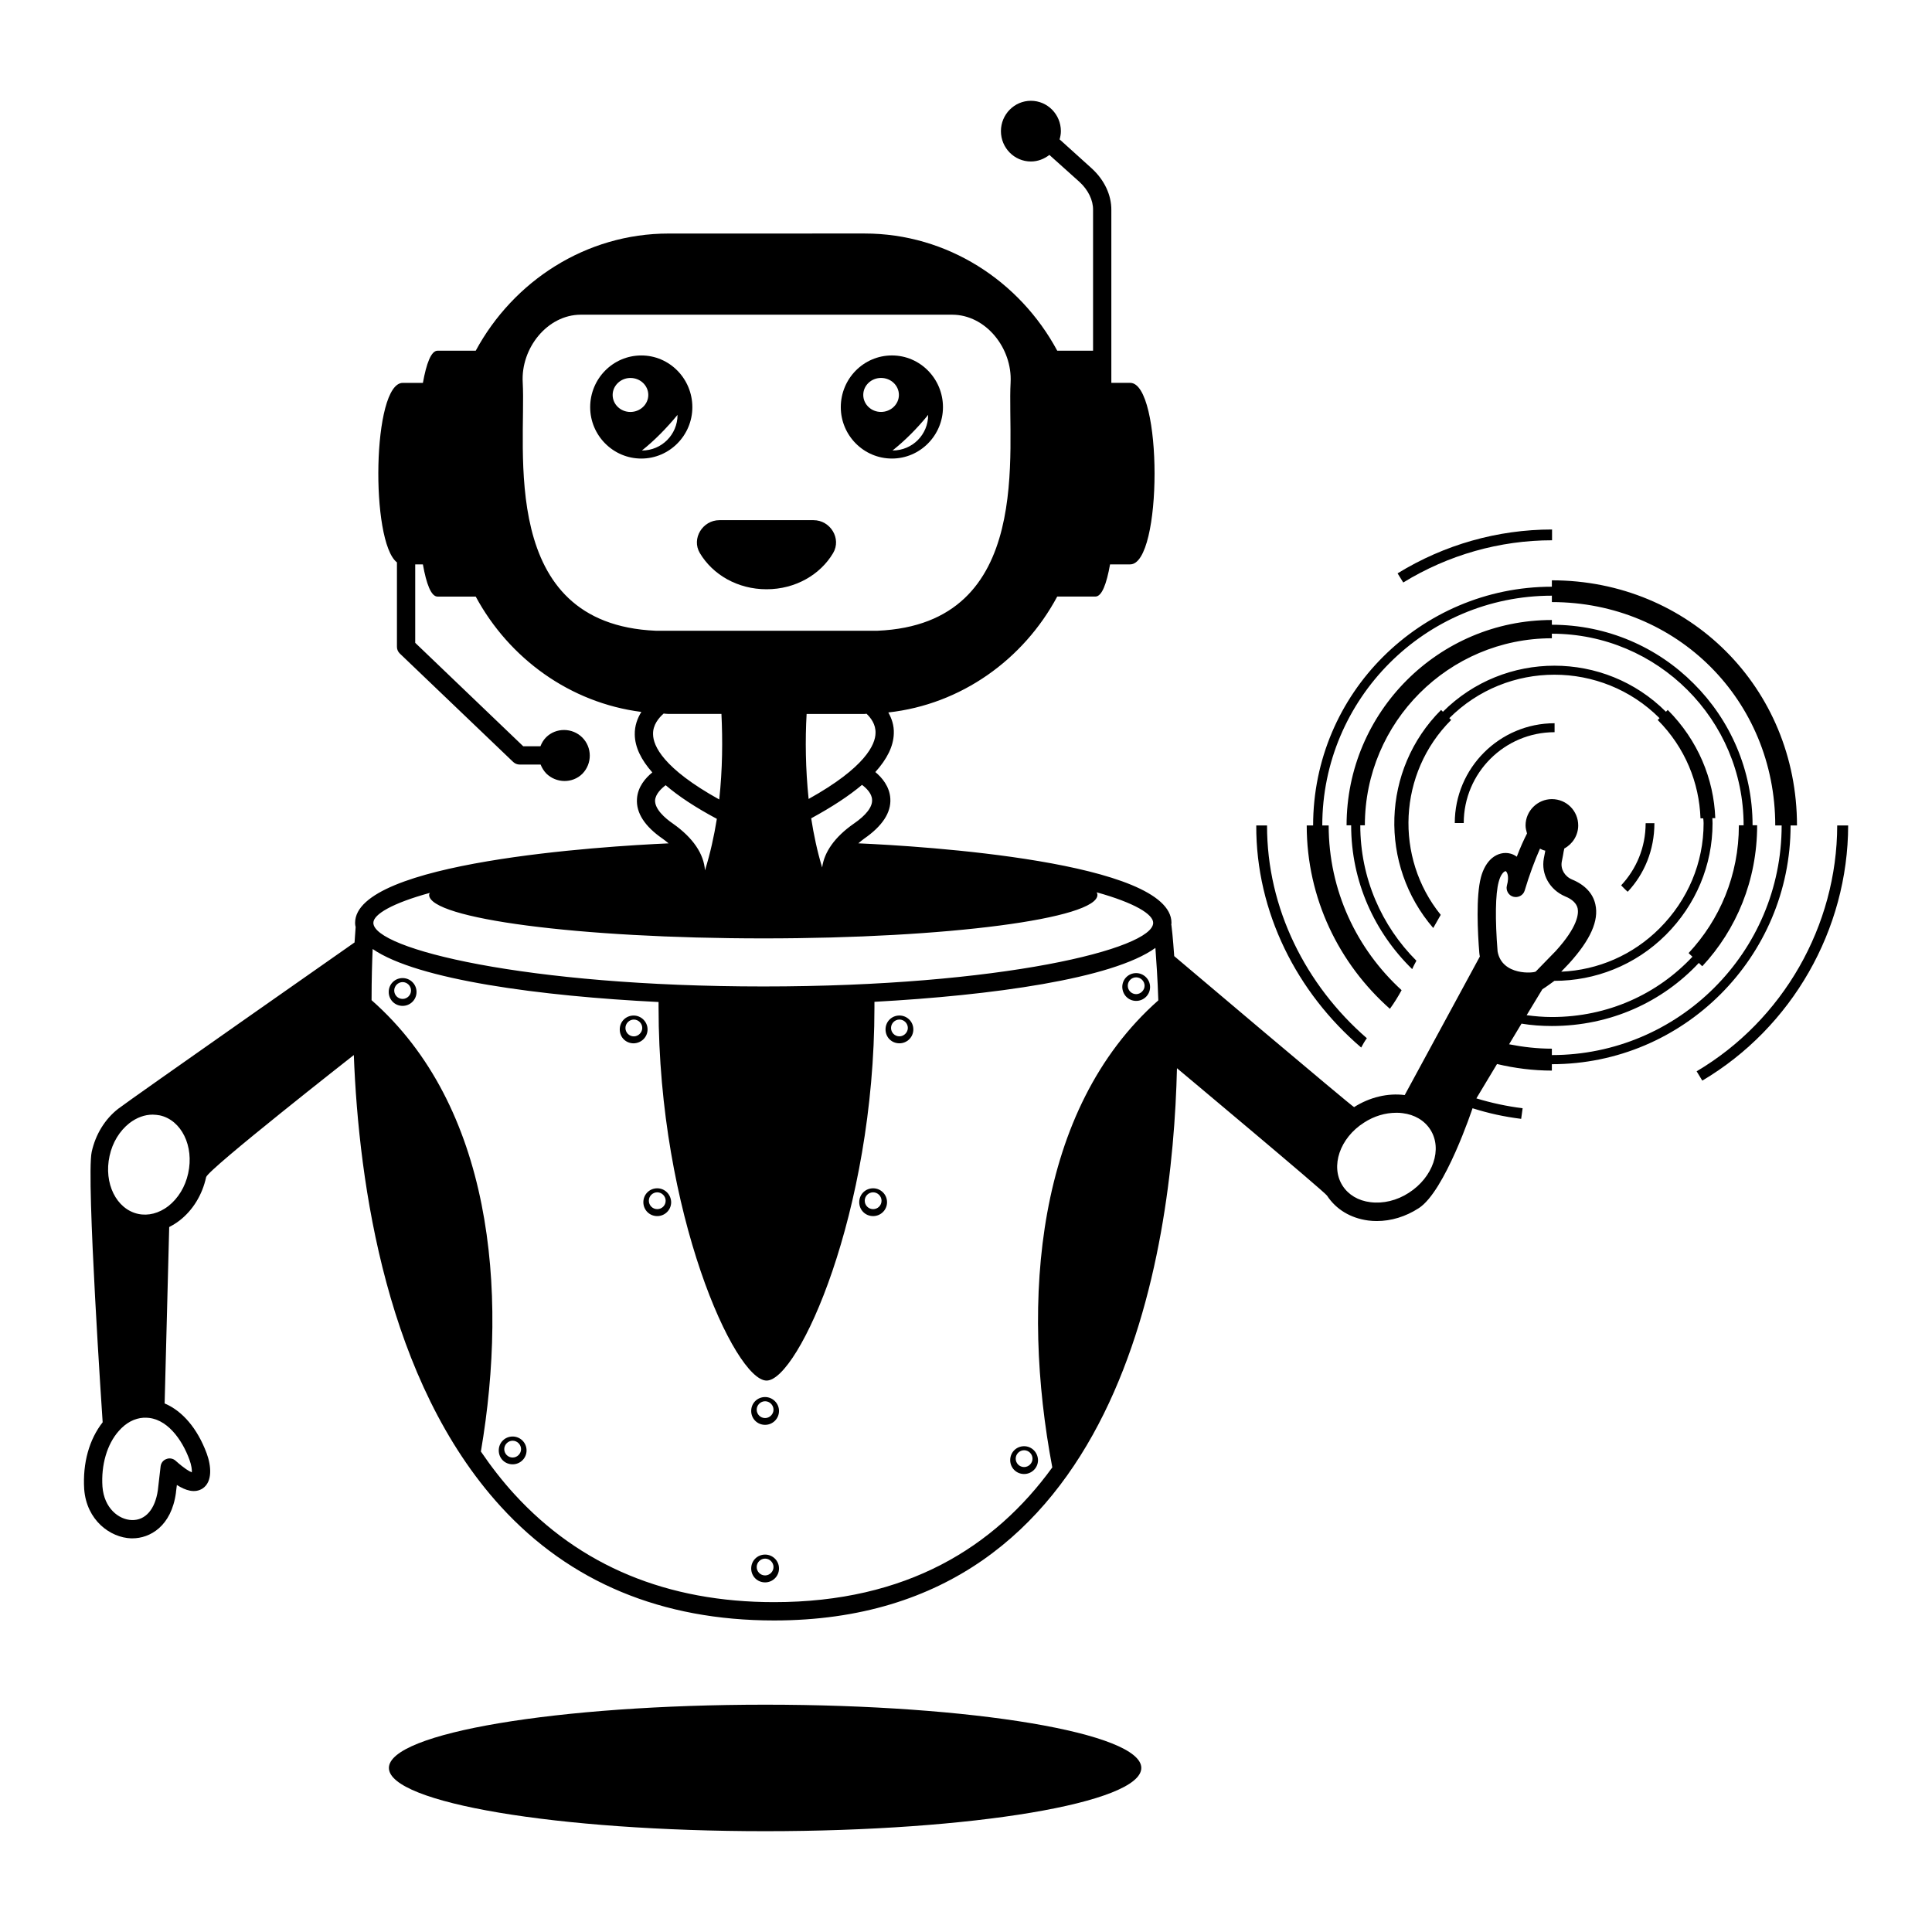 <?xml version="1.0" encoding="UTF-8"?>
<!-- Uploaded to: ICON Repo, www.svgrepo.com, Generator: ICON Repo Mixer Tools -->
<svg fill="#000000" width="800px" height="800px" version="1.1" viewBox="144 144 512 512" xmlns="http://www.w3.org/2000/svg">
 <g>
  <path d="m346.81 595.76c-55.129 0-99.746 7.508-99.746 16.762 0 9.254 44.617 16.762 99.746 16.762 55.031 0 99.648-7.508 99.648-16.762 0-9.254-44.617-16.762-99.648-16.762z"/>
  <path d="m380.38 265.52c7.461 0 13.516-6.152 13.516-13.613 0-7.559-6.055-13.711-13.516-13.711-7.508 0-13.562 6.152-13.562 13.711 0 7.461 6.055 13.613 13.562 13.613zm9.594-11.578c0 5.231-4.168 9.445-9.445 9.445 3.34-2.664 6.488-5.812 9.445-9.445zm-12.5-9.785c2.664 0 4.746 2.035 4.746 4.504s-2.133 4.504-4.746 4.504c-2.617 0-4.699-2.035-4.699-4.504 0-2.516 2.133-4.504 4.699-4.504z"/>
  <path d="m327.48 251.91c0-7.559-6.055-13.711-13.516-13.711-7.508 0-13.562 6.152-13.562 13.711 0 7.461 6.055 13.613 13.562 13.613 7.457 0 13.516-6.152 13.516-13.613zm-16.422 1.262c-2.617 0-4.699-2.035-4.699-4.504s2.133-4.504 4.699-4.504c2.664 0 4.746 2.035 4.746 4.504s-2.133 4.504-4.746 4.504zm3.051 10.219c3.344-2.664 6.441-5.812 9.445-9.445 0 5.234-4.215 9.445-9.445 9.445z"/>
  <path d="m347.15 300.16c7.652 0 14.242-3.875 17.633-9.59 2.277-3.828-0.727-8.719-5.184-8.719h-24.949c-4.457 0-7.461 4.894-5.184 8.719 3.441 5.762 10.027 9.59 17.684 9.59z"/>
  <path d="m382.36 413.12c-2.035 0-3.684 1.598-3.684 3.684 0 2.082 1.598 3.684 3.684 3.684 1.984 0 3.684-1.598 3.684-3.684 0-2.082-1.695-3.684-3.684-3.684zm0 5.523c-1.258 0-2.227-1.016-2.227-2.227s1.016-2.227 2.227-2.227c1.211 0 2.227 1.016 2.227 2.227 0.004 1.211-1.062 2.227-2.227 2.227z"/>
  <path d="m315.61 416.81c0-2.035-1.695-3.684-3.684-3.684-2.035 0-3.684 1.598-3.684 3.684 0 2.082 1.598 3.684 3.684 3.684 2.039-0.051 3.684-1.648 3.684-3.684zm-3.633 1.84c-1.258 0-2.227-1.016-2.227-2.227s1.016-2.227 2.227-2.227c1.211 0 2.227 1.016 2.227 2.227 0.004 1.211-1.062 2.227-2.227 2.227z"/>
  <path d="m250.7 403.2c-2.035 0-3.684 1.598-3.684 3.684 0 2.035 1.598 3.684 3.684 3.684 1.984 0 3.684-1.598 3.684-3.684 0-2.086-1.695-3.684-3.684-3.684zm0 5.523c-1.258 0-2.227-1.016-2.227-2.227 0-1.211 1.016-2.227 2.227-2.227 1.211 0 2.227 1.016 2.227 2.227 0.004 1.207-1.016 2.227-2.227 2.227z"/>
  <path d="m318.18 458.91c-2.035 0-3.684 1.598-3.684 3.684 0 2.035 1.598 3.684 3.684 3.684 1.984 0 3.684-1.598 3.684-3.684-0.051-2.086-1.699-3.684-3.684-3.684zm0 5.523c-1.258 0-2.227-1.016-2.227-2.227 0-1.258 1.016-2.227 2.227-2.227 1.211 0 2.227 1.016 2.227 2.227 0 1.258-1.016 2.227-2.227 2.227z"/>
  <path d="m375.39 458.91c-2.035 0-3.684 1.598-3.684 3.684 0 2.035 1.598 3.684 3.684 3.684 1.984 0 3.684-1.598 3.684-3.684-0.004-2.086-1.699-3.684-3.684-3.684zm0 5.523c-1.258 0-2.227-1.016-2.227-2.227 0-1.258 1.016-2.227 2.227-2.227s2.227 1.016 2.227 2.227c0 1.258-1.016 2.227-2.227 2.227z"/>
  <path d="m346.76 514.23c-2.035 0-3.684 1.598-3.684 3.684 0 2.035 1.598 3.684 3.684 3.684 1.984 0 3.684-1.598 3.684-3.684 0-2.035-1.695-3.684-3.684-3.684zm0 5.57c-1.258 0-2.227-1.016-2.227-2.227 0-1.211 1.016-2.227 2.227-2.227 1.211 0 2.227 1.016 2.227 2.227 0.004 1.211-1.016 2.227-2.227 2.227z"/>
  <path d="m445.1 409.25c1.984 0 3.684-1.598 3.684-3.684 0-2.035-1.695-3.684-3.684-3.684-2.035 0-3.684 1.598-3.684 3.684 0.051 2.086 1.652 3.684 3.684 3.684zm0-6.246c1.211 0 2.227 1.016 2.227 2.227 0 1.211-1.066 2.227-2.227 2.227-1.258 0-2.227-1.016-2.227-2.227 0-1.211 0.969-2.227 2.227-2.227z"/>
  <path d="m279.86 524.69c-2.035 0-3.684 1.598-3.684 3.684 0 2.082 1.598 3.684 3.684 3.684 1.984 0 3.684-1.598 3.684-3.684-0.004-2.086-1.699-3.684-3.684-3.684zm0 5.57c-1.258 0-2.227-1.016-2.227-2.227 0-1.211 1.016-2.227 2.227-2.227s2.227 1.016 2.227 2.227c0 1.211-1.016 2.227-2.227 2.227z"/>
  <path d="m415.4 527.26c-2.035 0-3.684 1.598-3.684 3.684 0 2.035 1.598 3.684 3.684 3.684 1.984 0 3.684-1.598 3.684-3.684-0.051-2.082-1.695-3.684-3.684-3.684zm0 5.523c-1.258 0-2.227-1.016-2.227-2.227 0-1.211 1.016-2.227 2.227-2.227 1.211 0 2.227 1.016 2.227 2.227 0.004 1.211-1.016 2.227-2.227 2.227z"/>
  <path d="m346.76 555.98c-2.035 0-3.684 1.598-3.684 3.684 0 2.035 1.598 3.684 3.684 3.684 1.984 0 3.684-1.598 3.684-3.684 0-2.082-1.695-3.684-3.684-3.684zm0 5.523c-1.258 0-2.227-1.016-2.227-2.227s1.016-2.227 2.227-2.227c1.211 0 2.227 1.016 2.227 2.227 0.004 1.211-1.016 2.227-2.227 2.227z"/>
  <path d="m555.26 297.79v1.695c-17.441 0-33.23 7.121-44.715 18.555-11.48 11.434-18.555 27.273-18.555 44.715h-1.695c0 19.328 8.574 36.672 22.043 48.59 1.164-1.598 2.18-3.246 3.102-4.941-11.867-10.852-19.328-26.352-19.328-43.648h-1.695c0-33.57 27.273-60.895 60.844-60.895v1.695c33.184 0 59.199 26.016 59.199 59.199h1.695c0 16.809-6.832 32.02-17.875 43.02-10.996 10.996-26.258 17.828-43.02 17.828v-1.695c-3.875 0-7.652-0.438-11.336-1.164l3.293-5.473c2.617 0.438 5.328 0.629 8.043 0.629 15.551 0 29.309-6.394 38.949-16.715 0.34 0.289 0.582 0.629 0.922 0.871 9.012-9.688 14.531-22.719 14.531-37.352h-1.211c0-14.629-5.957-27.953-15.598-37.543-9.59-9.641-22.914-15.598-37.594-15.598v-1.258c-29.988 0-54.402 24.414-54.402 54.402h1.211c0 14.969 6.25 28.438 16.18 38.125 0-0.047 0-0.098 0.047-0.098 0.289-0.727 0.727-1.453 1.066-2.133-9.203-9.203-14.871-21.895-14.871-35.895h1.211c0-27.32 22.234-49.559 49.559-49.559v-1.211c28 0 50.816 22.77 50.816 50.77h-1.258c0 13.273-5.086 25.047-13.32 33.863 0.289 0.34 0.68 0.629 1.016 0.969-9.254 9.883-22.379 15.984-37.254 15.984-2.277 0-4.504-0.195-6.684-0.484l4.168-6.879c0.629-0.34 3.195-2.227 3.195-2.227 10.707 0 21.41-4.07 29.551-12.207 7.945-7.945 12.352-18.457 12.352-29.551 0-0.438-0.047-0.922-0.047-1.355h0.773c-0.387-10.367-4.555-20.59-12.594-28.68l-0.484 0.484c-8.137-8.137-18.844-12.207-29.551-12.207s-21.41 4.07-29.551 12.207l-0.484-0.484c-15.84 15.84-16.469 41.129-2.082 57.793 0.68-1.164 1.309-2.324 1.984-3.488-12.258-15.164-11.336-37.543 2.762-51.641l-0.484-0.484c15.355-15.355 40.352-15.355 55.711 0l-0.484 0.484c7.316 7.363 10.996 16.664 11.336 26.062h0.727c0.047 0.438 0.098 0.871 0.098 1.309 0 10.465-4.168 20.348-11.676 27.855-7.023 7.023-16.227 11.047-26.062 11.48l2.082-2.18c5.668-6.25 7.945-11.336 6.977-15.648-0.629-2.906-2.762-5.184-6.152-6.59-1.984-0.824-3.102-2.762-2.762-4.699l0.34-1.742c0.098-0.629 0.195-1.211 0.34-1.793 2.18-1.164 3.684-3.488 3.684-6.106 0-3.875-3.102-6.977-6.977-6.977-3.777 0-6.977 3.102-6.977 6.977 0 0.727 0.195 1.453 0.387 2.133-0.871 1.695-1.793 3.731-2.711 6.152-0.531-0.387-1.113-0.68-1.695-0.824-1.648-0.438-3.441 0-4.894 1.211-1.309 1.113-2.324 2.859-2.906 5.039-1.355 5.039-0.871 14.727-0.438 20.055 0 0.289 0.098 0.629 0.145 0.969l-19.91 36.715c-4.504-0.582-9.301 0.582-13.418 3.195-0.387 0-47.668-40.016-47.668-40.016-0.34-4.894-0.68-7.848-0.727-8.09 0-0.098-0.047-0.145-0.047-0.242 0-0.145 0.047-0.289 0.047-0.484 0-16.277-66.223-20.348-82.984-21.074 0.531-0.438 1.016-0.871 1.5-1.211 4.844-3.344 7.219-6.926 6.977-10.656-0.195-3.246-2.277-5.621-3.973-7.023 3.102-3.441 4.797-6.832 4.894-10.172 0.098-2.227-0.582-4.07-1.453-5.621 19.281-2.133 35.801-14 44.762-30.715h10.125c1.695 0 2.953-3.344 3.875-8.527h5.328c8.621 0 8.621-48.105 0-48.105h-4.988v-45.777c0.047-3.973-1.84-7.992-5.184-11.047l-8.527-7.703c0.195-0.68 0.34-1.406 0.34-2.18 0-4.41-3.535-8.043-7.945-8.043-4.41 0-7.945 3.633-7.945 8.043s3.535 8.043 7.945 8.043c1.84 0 3.535-0.68 4.894-1.742l7.992 7.168c2.277 2.082 3.633 4.844 3.586 7.41v37.301h-9.496c-9.93-18.457-29.113-31.051-51.059-31.051l-51.934 0.008c-21.895 0-41.129 12.594-51.109 31.051h-10.125c-1.695 0-2.953 3.391-3.875 8.527h-5.328c-8.09 0-8.621 42.145-1.551 47.57v22.379c0 0.629 0.242 1.258 0.727 1.742l30.082 28.773c0.484 0.438 1.066 0.68 1.695 0.68h5.57c0.34 0.871 0.824 1.648 1.5 2.375 2.664 2.617 6.977 2.664 9.59 0.047 2.617-2.711 2.566-6.977-0.047-9.59-2.617-2.617-6.977-2.664-9.59-0.047-0.68 0.68-1.164 1.5-1.5 2.375h-4.555l-28.629-27.418v-20.781h2.035c0.922 5.184 2.18 8.527 3.875 8.527h10.125c8.863 16.422 24.996 28.145 43.891 30.566-1.016 1.648-1.793 3.633-1.742 6.008 0.047 3.293 1.648 6.637 4.652 10.027-1.742 1.406-3.875 3.777-4.07 7.023-0.242 3.684 2.035 7.266 6.832 10.562 0.484 0.34 1.016 0.773 1.551 1.211-17.391 0.773-83.082 4.894-83.082 21.074 0 0.387 0.047 0.773 0.145 1.113-0.047 0.68-0.145 2.035-0.289 4.07 0 0-59.246 41.469-62.637 44.082-3.488 2.711-6.008 6.781-7.023 11.434-1.5 6.781 2.906 71.648 2.906 71.648-3.535 4.504-5.328 10.754-4.894 17.73 0.629 8.234 6.879 12.836 12.449 13.031l0.34-0.004c4.602 0 10.32-3.148 11.531-12.109v-0.098l0.242-1.938c2.277 1.453 4.746 2.277 6.832 0.922 2.664-1.793 2.277-6.008 1.066-9.301-2.469-6.637-6.441-11.238-11.141-13.227l1.211-46.746c0.922-0.484 1.891-1.066 2.762-1.742 3.488-2.711 6.008-6.781 7.023-11.48 0.438-2.035 39.141-32.359 39.141-32.359 1.309 34.297 8.719 86.566 38.949 119.66 18.312 20.055 42.68 30.18 72.422 30.18 91.801 0 105.61-97.227 106.77-146.35 0 0 39.094 32.699 39.773 33.766 2.375 3.633 6.199 5.957 10.898 6.59 0.773 0.098 1.5 0.145 2.277 0.145 3.828 0 7.652-1.164 11.094-3.391 6.977-4.41 14.289-26.5 14.289-26.5 4.312 1.355 8.285 2.227 12.887 2.809l0.387-2.809c-4.215-0.531-8.285-1.406-12.258-2.617l5.473-9.105c4.699 1.113 9.543 1.742 14.531 1.742v-1.695c34.879 0 63.266-28.387 63.266-63.266h1.695c0.004-36.438-28.531-64.969-64.961-64.969zm-361.05 233.06c0.531 1.453 0.68 2.664 0.629 3.344-0.629-0.242-1.938-0.969-4.262-3.051-0.68-0.629-1.648-0.824-2.469-0.484-0.871 0.289-1.453 1.066-1.551 1.984l-0.727 6.297c-0.727 5.039-3.293 7.992-6.879 7.894-3.488-0.098-7.363-3.148-7.801-8.863-0.387-5.715 1.211-11.238 4.312-14.727 1.891-2.18 4.168-3.391 6.59-3.535h0.531c5.523 0 9.641 5.668 11.625 11.141zm-0.34-75.91c-0.773 3.586-2.664 6.637-5.231 8.672-2.519 1.938-5.379 2.664-8.043 2.082-5.766-1.258-9.156-8.137-7.559-15.355 0.773-3.586 2.664-6.637 5.231-8.672 1.938-1.5 4.07-2.277 6.199-2.277 0.629 0 1.258 0.098 1.891 0.195 5.723 1.258 9.113 8.137 7.512 15.355zm176.34-92.625c-4.988 3.488-7.801 7.508-8.332 11.578-1.309-4.312-2.227-8.672-2.906-13.031 5.523-3.004 10.027-5.957 13.469-8.863 1.113 0.824 2.617 2.277 2.664 3.926 0.141 1.887-1.555 4.113-4.894 6.391zm-11.918-6.586c-0.824-7.945-0.922-15.648-0.531-22.527h15.355c0.195 0 0.34-0.047 0.531-0.047 1.113 1.066 2.469 2.809 2.375 5.137-0.051 3-2.664 9.055-17.73 17.438zm-75.766-110.36c-0.531-9.105 6.539-17.973 15.406-17.973h98.387c8.914 0 15.984 8.863 15.5 17.973-0.969 17.441 6.59 63.992-35.266 65.785h-58.762c-41.949-1.793-34.297-48.344-35.266-65.785zm37.352 87.73c0.438 0.047 0.871 0.098 1.309 0.098h14c0.34 6.926 0.289 14.68-0.582 22.672-14.922-8.285-17.488-14.242-17.535-17.246-0.098-2.519 1.547-4.41 2.809-5.523zm-2.277 22.961c0.145-1.648 1.648-3.102 2.809-3.973 3.441 2.953 7.945 5.91 13.562 8.914-0.727 4.555-1.742 9.156-3.148 13.66-0.289-4.359-3.148-8.621-8.43-12.352-2.273-1.551-4.891-3.922-4.793-6.25zm-59.684 24.562c-0.098 0.145-0.195 0.34-0.195 0.531 0 6.297 39.676 11.531 88.652 11.531 48.781 0 88.457-5.231 88.457-11.531 0-0.242-0.098-0.484-0.195-0.68 10.078 2.809 14.969 5.812 14.969 8.09 0 6.879-40.258 16.859-103.28 16.859-63.121 0-103.38-9.98-103.38-16.859 0.004-2.273 5.09-5.227 14.973-7.941zm164.95 152.26c-15.309 21.121-38.609 35.703-73.73 35.703-28.289 0-51.445-9.59-68.836-28.629-3.195-3.488-6.152-7.316-8.863-11.289 7.363-43.113 2.762-91.703-28.969-119.61 0-5.668 0.145-10.27 0.289-13.562 11.867 8.188 44.664 12.5 75.766 14.047v1.355c0 54.594 20.199 98.969 28.629 98.969 8.379 0 28.582-44.375 28.582-98.969v-1.406c30.906-1.695 63.074-6.055 74.457-14.289 0.242 3.344 0.582 8.137 0.773 13.902-32.652 28.871-36.43 79.738-28.098 123.77zm94.465-72.762c-3.148 2.035-6.781 2.906-10.172 2.469-3.195-0.387-5.812-1.938-7.363-4.359-3.293-5.137-0.727-12.645 5.668-16.715 2.664-1.742 5.668-2.617 8.527-2.617 0.582 0 1.113 0 1.695 0.098 3.195 0.387 5.812 1.938 7.363 4.359 3.293 5.137 0.723 12.648-5.719 16.766zm23.543-63.992c-0.68-8.527-0.582-15.211 0.289-18.41 0.438-1.648 1.016-2.324 1.355-2.617 0.242-0.195 0.387-0.242 0.484-0.242 0.289 0.098 1.066 1.211 0.34 3.828-0.34 1.258 0.438 2.617 1.695 2.953 1.258 0.34 2.617-0.34 3.004-1.598 1.211-4.07 2.711-8.09 4.07-11.141 0.438 0.242 0.922 0.438 1.406 0.531-0.047 0.098-0.047 0.195-0.047 0.289l-0.34 1.742c-0.773 4.215 1.551 8.332 5.621 10.078 1.938 0.773 3.051 1.891 3.344 3.195 0.289 1.453 0 4.894-5.812 11.289l-5.281 5.426c-0.441 0.438-8.965 1.215-10.129-5.324z"/>
  <path d="m580.11 362.16c0 6.441-2.469 12.16-6.492 16.469 0.582 0.582 1.113 1.164 1.742 1.695 4.41-4.699 7.074-11.047 7.074-18.168z"/>
  <path d="m555.98 338.04v-2.375c-14.582 0-26.449 11.867-26.449 26.449h2.375c0-13.27 10.801-24.074 24.074-24.074z"/>
  <path d="m555.31 287.18v-2.859c-14.387 0-28.582 4.019-40.934 11.625l1.5 2.422c11.918-7.312 25.578-11.188 39.434-11.188z"/>
  <path d="m630.88 362.75c-0.047 26.594-14.34 51.594-37.254 65.156l1.5 2.469c23.785-14.098 38.609-40.016 38.656-67.625z"/>
  <path d="m504.73 421.61c0.438-0.824 0.922-1.695 1.5-2.469-16.18-14.047-26.5-34.441-26.449-56.387h-2.859c-0.098 22.957 10.754 44.273 27.809 58.855z"/>
 </g>
</svg>